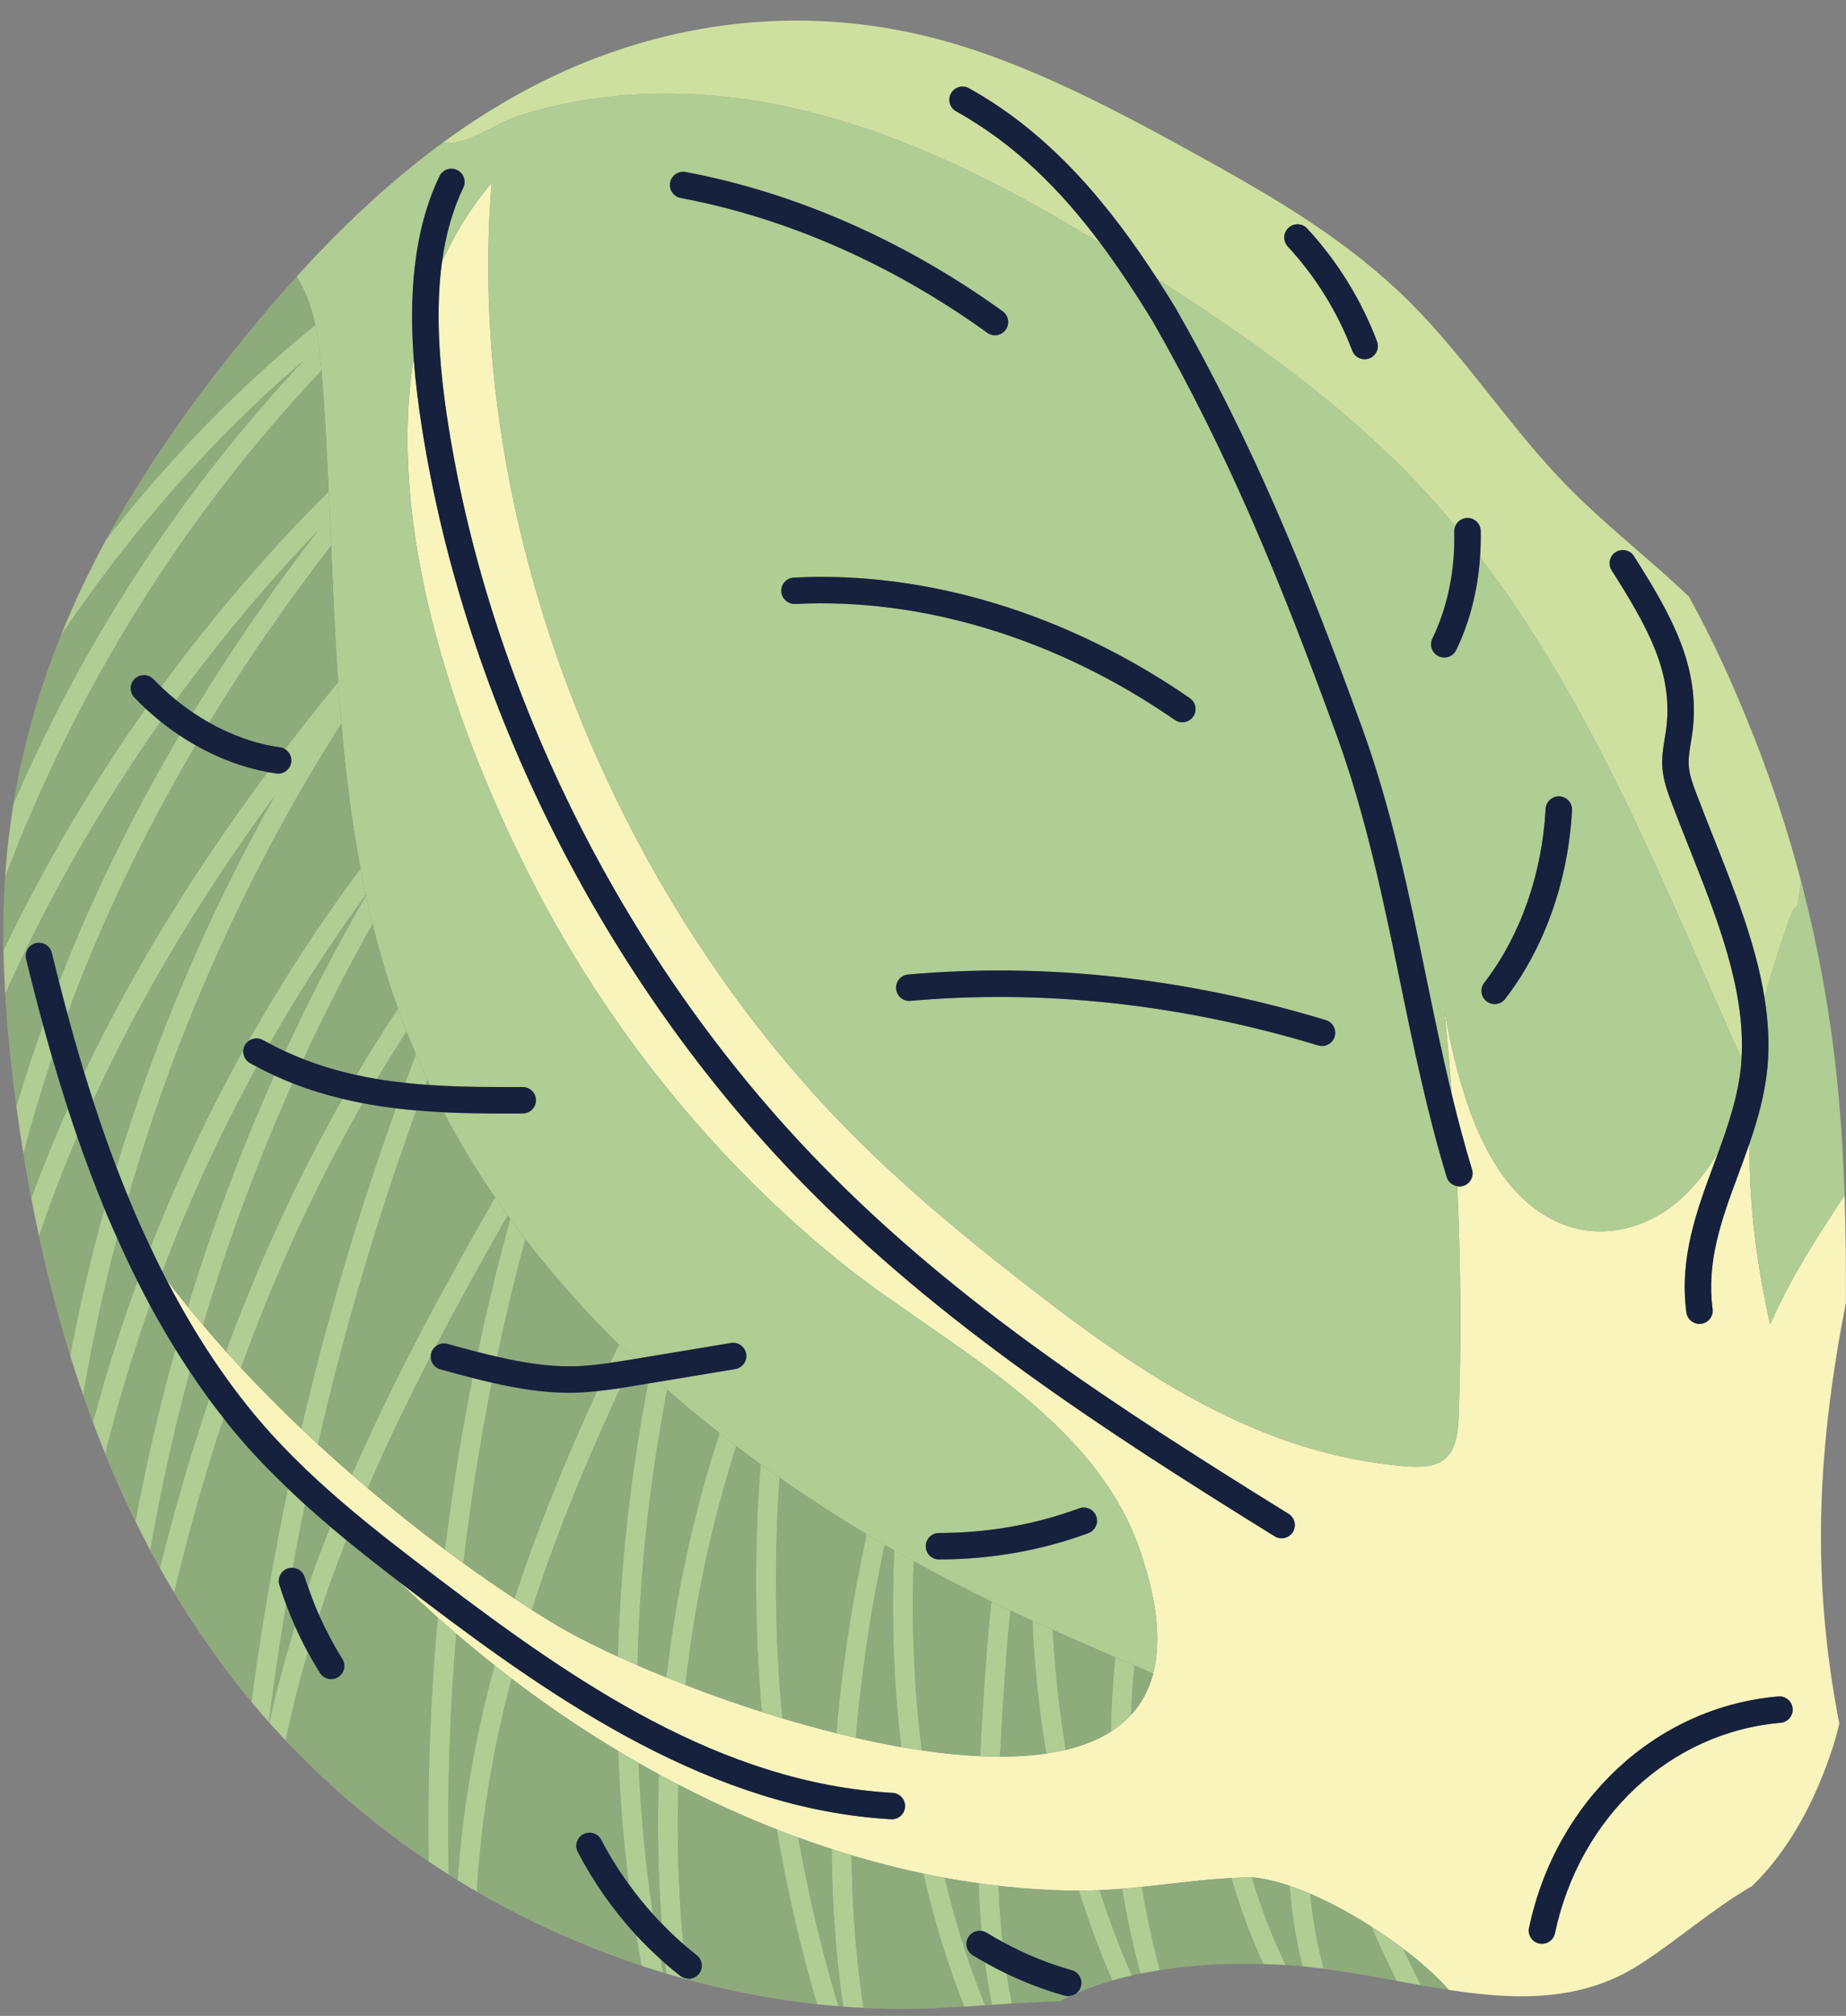 <?xml version="1.0" encoding="UTF-8"?><svg xmlns="http://www.w3.org/2000/svg" xmlns:xlink="http://www.w3.org/1999/xlink" height="431.1" preserveAspectRatio="xMidYMid meet" version="1.0" viewBox="14.4 -4.4 394.8 431.1" width="394.8" zoomAndPan="magnify"><rect x="14.4" y="-4.4" width="394.8" height="431.1" fill="#808080" stroke="none"/><g><g id="change1_1"><path d="M127.993,14.261c-1.624,0.852-3.228,1.737-4.815,2.65c1.588-0.914,3.192-1.798,4.817-2.651 C127.994,14.26,127.994,14.26,127.993,14.261z" fill="#F9F4BC"/></g><g id="change1_2"><path d="M118.459,19.748c1.179-0.739,2.379-1.448,3.579-2.154C120.837,18.3,119.639,19.009,118.459,19.748z" fill="#F9F4BC"/></g><g id="change1_3"><path d="M408.501,242.109c0.159,2.905,0.283,5.803,0.378,8.695C408.782,247.912,408.661,245.014,408.501,242.109z" fill="#F9F4BC"/></g><g id="change1_4"><path d="M113.798,22.791c1.169-0.794,2.356-1.558,3.545-2.318C116.153,21.233,114.967,21.999,113.798,22.791z" fill="#F9F4BC"/></g><g id="change1_5"><path d="M407.85,232.526c0.24,2.929,0.437,5.848,0.603,8.76C408.287,238.373,408.093,235.455,407.85,232.526z" fill="#F9F4BC"/></g><g id="change1_6"><path d="M356.199,105.899c3.444,3.135,6.96,6.16,10.463,9.211C363.16,112.058,359.642,109.034,356.199,105.899z" fill="#F9F4BC"/></g><g id="change1_7"><path d="M403.112,199.155c-2.552-12.578-5.994-25.066-10.398-37.415c0.017,0.046,0.031,0.093,0.048,0.139 C397.143,174.183,400.569,186.625,403.112,199.155z" fill="#F9F4BC"/></g><g id="change1_8"><path d="M392.485,161.107c0.022,0.062,0.047,0.123,0.069,0.185c-0.861-2.399-1.745-4.795-2.679-7.183 c-0.582-1.489-1.184-2.988-1.797-4.491c0.612,1.502,1.211,3,1.792,4.488C390.781,156.433,391.644,158.768,392.485,161.107z" fill="#F9F4BC"/></g><g id="change1_9"><path d="M402.296,261.454c-3.337,5.358-6.602,11.182-9.33,17.373c-2.884-13.052-4.578-26.039-4.37-38.804 c-0.761,2.216-1.564,4.401-2.365,6.561c-3.56,9.592-6.923,18.652-5.566,28.939c0.204,1.548-0.885,2.969-2.432,3.173 c-0.126,0.017-0.25,0.024-0.374,0.024c-1.397,0-2.611-1.035-2.798-2.457c-1.541-11.679,2.227-21.829,5.87-31.647 c0.321-0.865,0.643-1.733,0.962-2.605c-2.225,3.611-4.728,6.956-7.756,9.745c-6.927,6.39-17.203,9.499-26.717,5.145 c-15.281-6.997-20.964-27.848-24.116-45.151c0.616,5.96,1.129,11.915,1.578,17.865c1.307,5.406,2.728,10.784,4.337,16.066 c0.456,1.494-0.387,3.073-1.88,3.528c-0.275,0.084-0.552,0.124-0.826,0.124c-0.155,0-0.3-0.048-0.449-0.072 c0.729,16.242,0.857,32.411,0.336,48.437c-0.127,3.492-0.382,7.266-2.544,9.471c-2.234,2.29-5.853,2.247-9.16,1.965 c-28.824-2.389-53.025-17.274-77.89-36.471c-13.458-10.376-26.759-21.162-39.03-33.347 c-53.505-53.123-84.138-133.19-78.229-204.606c-4.434,5.203-7.923,10.9-10.628,16.959c-1.297,9.528-0.841,20.944,1.351,34.811 c9.15,57.901,38.178,115.498,79.641,158.024c29.11,29.854,62.544,51.552,100.073,74.83c1.328,0.823,1.737,2.566,0.912,3.893 c-0.534,0.863-1.459,1.338-2.405,1.338c-0.508,0-1.023-0.137-1.487-0.425c-36.458-22.613-71.626-45.418-101.142-75.689 c-42.262-43.344-71.85-102.058-81.179-161.088c-0.714-4.518-1.407-9.671-1.807-15.129c-5.73,35.523,8.018,78.342,26.027,113.04 c16.059,30.958,38.606,58.622,64.913,79.953c21.459,17.416,54.269,32.57,64.362,61.817c3.873,11.238,4.566,19.903,2.841,26.477l0,0 l0,0c-0.918,3.521-2.537,6.431-4.729,8.812c-1.254,1.362-2.698,2.548-4.31,3.572c-2.759,1.754-6.004,3.036-9.641,3.903 c-1.341,0.32-2.735,0.584-4.175,0.795c-3.098,0.454-6.417,0.659-9.895,0.658c-1.389,0-2.802-0.034-4.239-0.099 c-4.015-0.183-8.204-0.612-12.497-1.244c-1.45-0.213-2.91-0.448-4.38-0.705c-3.205-0.562-6.451-1.222-9.709-1.969 c-1.387-0.318-2.776-0.654-4.165-1.001c-3.876-0.968-7.751-2.038-11.573-3.189c-1.47-0.442-2.929-0.898-4.38-1.361 c-5.661-1.807-11.158-3.76-16.328-5.759c-1.386-0.536-2.75-1.074-4.085-1.614c-2.128-0.861-4.191-1.726-6.169-2.585 c-1.442-0.627-2.839-1.251-4.19-1.87c-5.817-2.665-10.736-5.228-14.343-7.441c-1.347-0.828-2.712-1.69-4.085-2.567 c-1.22-0.78-2.45-1.581-3.687-2.399c-3.588-2.371-7.241-4.897-10.931-7.567c-1.308-0.946-2.618-1.906-3.933-2.887 c-5.5-4.102-11.047-8.503-16.535-13.149c-1.124-0.951-2.245-1.913-3.364-2.884c-2.442-2.122-4.868-4.288-7.268-6.499 c-1.198-1.105-2.391-2.217-3.575-3.342c-4.426-4.205-8.745-8.549-12.89-13.002c-1.084-1.165-2.156-2.339-3.216-3.518 c-1.67-1.859-3.302-3.739-4.903-5.63c-1.101-1.3-2.188-2.606-3.252-3.92c-1.593-1.965-3.136-3.946-4.64-5.938 c5.391,10.424,11.314,19.641,17.95,27.844c11.76,14.538,27.048,26.148,40.536,36.391c28.904,21.949,60.196,43.553,96.883,45.646 c1.559,0.089,2.75,1.425,2.662,2.983c-0.086,1.504-1.334,2.666-2.82,2.666c-0.054,0-0.109-0.001-0.164-0.005 c-38.275-2.184-71.677-25.296-99.981-46.788c-1.703-1.293-3.434-2.608-5.183-3.947c7.479,7.193,15.273,13.968,23.394,20.201 c36.711,28.159,79.798,45.377,121.16,45.801c12.864,0.141,25.275-2.742,37.899-2.841c12.833,1.117,33.506,14.328,41.977,24.067 c0.005,0.001,0.009,0.001,0.013,0.002c14.384,2.198,28.36,2.603,40.879-5.479c8.192-5.263,15.486-11.821,23.944-16.704 c0.575-0.578,1.159-1.142,1.719-1.74c7.163-7.654,12.191-17.513,15.613-28.084c0.529-1.634,0.969-3.286,1.353-4.947 c-2.918-14.97-4.279-30.228-3.851-45.577c0.417-14.936,2.368-29.738,5.262-44.371c0.027-7.637-0.032-15.298-0.281-23.003 c-1.2,1.765-2.358,3.544-3.502,5.337C404.331,258.189,403.314,259.829,402.296,261.454z M395.21,364.021 c-23.605,2.027-43,20.121-48.263,45.024c-0.282,1.331-1.456,2.243-2.764,2.243c-0.193,0-0.391-0.02-0.587-0.062 c-1.528-0.322-2.506-1.823-2.183-3.35c5.781-27.358,27.206-47.247,53.313-49.489c1.554-0.142,2.925,1.02,3.058,2.575 C397.919,362.518,396.766,363.887,395.21,364.021z" fill="#F9F4BC"/></g><g id="change1_10"><path d="M348.527,98.464c-11.397-11.91-20.697-26.283-32.285-37.923c-3.166-3.182-6.472-6.115-9.875-8.865 c3.401,2.749,6.704,5.682,9.868,8.862C327.828,72.187,337.125,86.559,348.527,98.464z" fill="#F9F4BC"/></g><g id="change1_11"><path d="M82.745,49.486c0.803-0.838,1.603-1.68,2.416-2.506C84.348,47.805,83.548,48.648,82.745,49.486z" fill="#F9F4BC"/></g><g id="change1_12"><path d="M199.064,424.971c-1.438-0.072-2.88-0.165-4.327-0.275c-0.349-0.026-0.698-0.05-1.047-0.079 c-1.515-0.124-3.034-0.272-4.557-0.438c-9.184-1-18.5-2.745-27.794-5.269c-1.472-0.4-2.943-0.811-4.413-1.249 c-0.237-0.07-0.472-0.149-0.709-0.221c-1.533-0.464-3.065-0.943-4.595-1.449c-11.996-3.97-23.853-9.247-35.228-15.853 c-1.375-0.798-2.746-1.608-4.106-2.445c-0.641-0.394-1.272-0.812-1.909-1.215c-1.444-0.914-2.879-1.848-4.304-2.806 c-10.873-7.312-21.168-15.926-30.561-25.876c-1.186-1.256-2.361-2.529-3.517-3.828c-0.03-0.034-0.06-0.07-0.09-0.104 c-1.26-1.417-2.502-2.857-3.725-4.325c-2.331-2.798-4.602-5.677-6.79-8.66c-3.491-4.757-6.712-9.676-9.726-14.708 c-1.04-1.736-2.069-3.478-3.055-5.242c-0.708-1.268-1.374-2.556-2.056-3.838c-1.093-2.056-2.154-4.127-3.178-6.216 c-2.325-4.742-4.478-9.56-6.465-14.442c-0.908-2.232-1.788-4.473-2.63-6.728c-0.715-1.915-1.425-3.832-2.093-5.761 c-0.976-2.82-1.893-5.655-2.773-8.499c-2.615-8.445-4.808-16.978-6.653-25.514c-0.584-2.702-1.134-5.402-1.648-8.101 c-0.607-3.184-1.177-6.363-1.692-9.534c-0.487-2.995-0.948-5.984-1.358-8.959c-0.052-0.382-0.097-0.764-0.148-1.146 c-1.09-8.078-1.936-16.139-2.4-24.111c-0.181-3.115-0.291-6.211-0.346-9.294c-0.026-1.431-0.059-2.864-0.055-4.287 c0.011-4.234,0.158-8.43,0.462-12.576c2.923-40.387,20.447-73.609,41.654-102.066c-21.207,28.455-38.733,61.672-41.656,102.069 c-1.213,16.579,0.084,33.968,2.485,51.416c5.57,40.324,17.931,82.922,43.326,117.542c38.207,52.074,99.079,75.81,150.729,74.239 c1.592-0.056,3.184-0.139,4.776-0.217c-1.593,0.076-3.186,0.158-4.779,0.214C207.82,425.253,203.463,425.191,199.064,424.971z" fill="#F9F4BC"/></g><g id="change1_13"><path d="M226.683,424.316c-0.023,0-0.036,0.007-0.052,0.008c0.018-0.001,0.035-0.005,0.059-0.004 c3.259-0.23,6.528-0.425,9.801-0.58c-1.894,0.088-3.785,0.185-5.674,0.307C229.439,424.136,228.059,424.218,226.683,424.316z" fill="#F9F4BC"/></g><g id="change1_14"><path d="M225.078,424.407c-1.483,0.101-2.969,0.202-4.452,0.304c-0.26,0.018-0.52,0.035-0.779,0.053 c2.223-0.142,4.446-0.284,6.684-0.433h-0.328C225.829,424.356,225.453,424.382,225.078,424.407z" fill="#F9F4BC"/></g><g id="change1_15"><path d="M297.47,416.59c-1.032-0.135-2.061-0.241-3.09-0.35c7.263,0.774,14.594,2.224,21.874,3.546 c-1.054-0.192-2.109-0.384-3.164-0.579C307.888,418.243,302.667,417.27,297.47,416.59z" fill="#F9F4BC"/></g><g id="change1_16"><path d="M78.897,53.589c0.831-0.906,1.661-1.814,2.504-2.708C80.558,51.775,79.729,52.683,78.897,53.589z" fill="#F9F4BC"/></g><g id="change1_17"><path d="M70.448,63.194c2.386-2.83,4.816-5.616,7.29-8.348C75.262,57.576,72.834,60.363,70.448,63.194z" fill="#F9F4BC"/></g><g id="change1_18"><path d="M67.488,66.763c0.958-1.168,1.917-2.333,2.889-3.487C69.406,64.43,68.446,65.595,67.488,66.763z" fill="#F9F4BC"/></g><g id="change1_19"><path d="M113.182,23.223c-9.651,6.614-18.594,14.314-26.986,22.729c7.223-7.243,14.851-13.967,22.988-19.906 C110.501,25.081,111.837,24.146,113.182,23.223z" fill="#F9F4BC"/></g><g id="change1_20"><path d="M63.787,71.346c0.973-1.226,1.95-2.449,2.938-3.661C65.738,68.897,64.761,70.12,63.787,71.346z" fill="#F9F4BC"/></g><g id="change2_1"><path d="M408.879,250.804c-0.095-2.892-0.218-5.79-0.378-8.695c-0.014-0.274-0.033-0.549-0.049-0.823 c-0.166-2.912-0.362-5.831-0.603-8.76c-0.005-0.059-0.008-0.118-0.012-0.177c-0.927-11.109-2.491-22.185-4.725-33.194 c-2.543-12.53-5.969-24.971-10.35-37.276c2.604,7.347,4.861,14.743,6.809,22.176c-0.237,1.745-0.482,3.484-0.733,5.213 c-0.611,0.441-1.118,1.068-1.409,1.876c-2.114,5.847-4.009,11.795-5.661,17.813c0.799,4.977,1.092,9.953,0.632,14.907 c-0.528,5.686-2.038,11.015-3.803,16.16c-0.208,12.764,1.486,25.752,4.37,38.804c2.728-6.191,5.993-12.016,9.33-17.373 c1.017-1.626,2.035-3.266,3.095-4.877c1.144-1.793,2.302-3.572,3.502-5.337c0.001-0.002,0.003-0.004,0.004-0.006 C408.893,251.091,408.884,250.947,408.879,250.804z" fill="#B0CD93"/></g><g id="change2_2"><path d="M15.575,181.925c-0.304,4.146-0.451,8.341-0.462,12.576c0.01-3.793,0.148-7.549,0.391-11.272 C15.532,182.796,15.543,182.357,15.575,181.925c0.355-4.913,0.939-9.714,1.707-14.42c2.075-12.712,5.576-24.684,10.131-35.996 c2.873-7.136,6.162-14.01,9.77-20.645c7.573-13.926,16.546-26.797,26.032-38.804c4.693-5.937,9.556-11.733,14.603-17.303 c1.984,3.075,3.201,6.647,4.001,10.379c0.683,3.191,1.058,6.495,1.325,9.718c0.023,0.284,0.052,0.57,0.074,0.852 c0.655,8.294,1.1,16.636,1.482,24.995c0.177,3.866,0.341,7.734,0.506,11.603c0.416,9.757,0.843,19.514,1.51,29.221 c0.203,2.951,0.429,5.896,0.683,8.836c0.902,10.434,2.172,20.788,4.101,30.999c0.354,1.873,0.728,3.741,1.128,5.604 c0.01,0.048,0.022,0.097,0.032,0.145c0.439,2.036,0.911,4.064,1.41,6.087c1.481,6.005,3.226,11.951,5.319,17.822 c0.035,0.099,0.075,0.196,0.111,0.295c0.588,1.64,1.202,3.267,1.838,4.882c0.646,1.64,1.324,3.262,2.018,4.876 c0.794,1.845,1.618,3.674,2.473,5.486c0.169,0.358,0.331,0.72,0.502,1.076c6.787,0.461,13.478,0.447,19.853,0.428 c0.004,0,0.007,0,0.01,0c1.557,0,2.822,1.26,2.827,2.818c0.006,1.561-1.256,2.831-2.818,2.836 c-1.269,0.004-2.559,0.008-3.869,0.008c-4.179,0-8.56-0.042-13.058-0.263c3.312,6.285,6.993,12.355,10.999,18.213 c0.882,1.29,1.784,2.565,2.697,3.834c0.184,0.256,0.365,0.515,0.551,0.77c1.055,1.453,2.133,2.89,3.228,4.316 c6.104,7.944,12.807,15.468,20.006,22.568c1.054,1.04,2.122,2.067,3.196,3.088l20.772-3.449c1.552-0.251,2.997,0.786,3.252,2.326 c0.257,1.541-0.785,2.996-2.325,3.252l-16.443,2.73c0.619,0.556,1.237,1.113,1.862,1.663c3.647,3.208,7.397,6.312,11.23,9.328 c1.178,0.927,2.363,1.846,3.557,2.755c1.726,1.313,3.468,2.606,5.226,3.882c1.337,0.97,2.68,1.932,4.033,2.88 c6.058,4.242,12.279,8.271,18.629,12.075c1.276,0.765,2.562,1.514,3.849,2.262c0.685,0.398,1.367,0.802,2.055,1.195 c1.378,0.788,2.764,1.563,4.152,2.33c5.483,3.032,11.035,5.911,16.636,8.63c1.347,0.654,2.7,1.29,4.052,1.926 c0.479,0.225,0.957,0.459,1.436,0.682c1.085,0.503,2.18,0.989,3.269,1.484c1.447,0.658,2.893,1.322,4.347,1.969 c4.448,1.98,8.921,3.914,13.393,5.848c1.358,0.587,2.715,1.178,4.073,1.767c1.337,0.579,2.675,1.156,4.01,1.739l0,0 c1.725-6.573,1.032-15.239-2.841-26.477c-10.093-29.248-42.903-44.402-64.362-61.817c-26.307-21.331-48.854-48.995-64.913-79.953 c-18.009-34.699-31.758-77.518-26.027-113.04c-0.928-12.646-0.261-26.95,5.516-38.953c0.676-1.407,2.369-1.996,3.773-1.322 c1.407,0.677,1.999,2.367,1.321,3.774c-2.235,4.644-3.749,9.916-4.569,15.937c2.705-6.059,6.194-11.756,10.628-16.959 c-5.908,71.415,24.724,151.482,78.229,204.606c12.27,12.185,25.572,22.971,39.03,33.347c24.865,19.197,49.066,34.082,77.89,36.471 c3.308,0.283,6.927,0.325,9.16-1.965c2.163-2.205,2.417-5.98,2.544-9.471c0.52-16.026,0.393-32.195-0.336-48.437 c-1.027-0.17-1.93-0.868-2.254-1.932c-4.197-13.781-7.138-28.062-9.982-41.871c-3.582-17.391-7.286-35.374-13.537-52.564 c-11.829-32.531-23.053-60.051-39.378-88.621c-3.445-5.596-7.107-11.219-11.149-16.631C228.6,34.738,206.334,23.399,182.169,18.3 c-18.759-3.958-38.775-3.774-57.11,2.149c-4.651,1.513-11.45,6.672-15.875,5.598c-8.137,5.938-15.766,12.663-22.988,19.906 c-0.344,0.344-0.694,0.681-1.035,1.028c-0.813,0.826-1.613,1.667-2.416,2.506c-0.447,0.467-0.9,0.926-1.344,1.396 c-0.843,0.894-1.673,1.801-2.504,2.708c-0.359,0.391-0.724,0.774-1.08,1.167c-0.026,0.029-0.052,0.059-0.079,0.089 c-2.474,2.732-4.903,5.518-7.29,8.348c-0.023,0.028-0.048,0.055-0.071,0.083c-0.972,1.154-1.931,2.319-2.889,3.487 c-0.253,0.308-0.511,0.612-0.763,0.922c-0.988,1.213-1.965,2.436-2.938,3.661c-0.19,0.239-0.384,0.474-0.573,0.713 c-2.022,2.559-4.017,5.161-5.984,7.8C36.022,108.316,18.498,141.538,15.575,181.925z M245.213,318.156 c1.463-0.536,3.091,0.208,3.631,1.674c0.541,1.465-0.208,3.09-1.673,3.631c-10.082,3.72-20.831,5.613-31.952,5.625 c-0.001,0-0.001,0-0.003,0c-1.56,0-2.826-1.264-2.827-2.824c-0.001-1.561,1.263-2.829,2.824-2.83 C225.664,323.421,235.758,321.646,245.213,318.156z M299.843,217.277c-0.369,1.222-1.491,2.009-2.704,2.009 c-0.272,0-0.547-0.039-0.82-0.121c-29.259-8.849-58.6-12.054-87.202-9.535c-1.548,0.15-2.928-1.013-3.065-2.568 c-0.137-1.556,1.012-2.928,2.568-3.065c29.324-2.589,59.384,0.696,89.336,9.754C299.449,214.204,300.296,215.782,299.843,217.277z M268.869,144.904c1.285,0.888,1.607,2.648,0.719,3.933c-0.549,0.794-1.432,1.22-2.329,1.22c-0.554,0-1.114-0.162-1.604-0.501 c-25.159-17.384-53.986-26.193-81.189-24.79c-1.517,0.063-2.888-1.118-2.968-2.679c-0.08-1.559,1.118-2.889,2.678-2.969 C212.598,117.657,242.69,126.815,268.869,144.904z M157.721,34.639c0.289-1.534,1.763-2.547,3.301-2.258 c23.447,4.399,46.9,14.701,67.821,29.793c1.266,0.914,1.553,2.681,0.639,3.947c-0.552,0.766-1.418,1.173-2.296,1.173 c-0.573,0-1.151-0.173-1.651-0.534c-20.252-14.609-42.922-24.576-65.557-28.822C158.445,37.651,157.434,36.173,157.721,34.639z" fill="#B0CD93"/></g><g id="change2_3"><path d="M392.485,161.107c-0.841-2.338-1.704-4.673-2.615-7.001C390.781,156.433,391.648,158.768,392.485,161.107z" fill="#B0CD93"/></g><g id="change2_4"><path d="M282.267,397.076c-12.624,0.099-25.035,2.983-37.899,2.841c-41.363-0.424-84.449-17.642-121.16-45.801 c-8.121-6.233-15.915-13.008-23.394-20.201c0,0,0,0-0.001-0.001c2.695,2.592,5.429,5.129,8.21,7.602 c1.309,1.164,2.628,2.314,3.955,3.451c2.693,2.307,5.426,4.551,8.194,6.741c1.013,0.801,2.013,1.624,3.036,2.409 c0.201,0.154,0.404,0.303,0.606,0.457c7.37,5.618,14.995,10.792,22.808,15.482c1.442,0.866,2.889,1.717,4.344,2.549 c1.447,0.828,2.9,1.644,4.359,2.439c1.384,0.754,2.773,1.492,4.168,2.214c6.914,3.585,13.944,6.778,21.045,9.565 c1.53,0.601,3.062,1.185,4.598,1.746c2.374,0.868,4.757,1.687,7.144,2.461c1.412,0.458,2.827,0.9,4.242,1.325 c5.101,1.528,10.222,2.835,15.35,3.913c1.524,0.32,3.049,0.624,4.574,0.904c2.417,0.443,4.833,0.83,7.249,1.167 c1.42,0.198,2.839,0.381,4.257,0.542c5.49,0.625,10.969,0.98,16.417,1.036c0.258,0.003,0.513-0.013,0.771-0.012 c1.479,0.002,2.954-0.023,4.422-0.089c1.615-0.072,3.225-0.178,4.83-0.311c1.409-0.116,2.815-0.246,4.218-0.392 c6.409-0.664,12.766-1.543,19.156-1.889c1.454-0.078,2.91-0.131,4.368-0.144C282.178,397.08,282.222,397.077,282.267,397.076 c2.412,0.21,5.102,0.848,7.936,1.81c1.438,0.488,2.918,1.081,4.413,1.722c4.338,1.861,8.835,4.291,13.079,7 c2.376,1.516,4.653,3.115,6.791,4.736c3.93,2.979,7.352,6.033,9.765,8.807l0,0c-0.002-0.002-0.005-0.005-0.007-0.007 C315.773,411.404,295.099,398.193,282.267,397.076z" fill="#B0CD93"/></g><g id="change2_5"><path d="M386.852,222.002c-16.584-37.131-31.627-75.446-55.918-107.251c-0.482,7.091-2.202,13.876-5.102,19.871 c-0.489,1.008-1.498,1.597-2.547,1.597c-0.414,0-0.832-0.091-1.23-0.283c-1.405-0.68-1.993-2.37-1.314-3.776 c3.27-6.76,4.888-14.679,4.68-22.899c-0.01-0.41,0.071-0.799,0.219-1.154c-2.559-3.077-5.208-6.089-7.977-9.018 c-16.288-17.221-35.814-31.026-55.764-43.836c1.338,2.062,2.63,4.114,3.875,6.137c16.571,28.997,27.902,56.769,39.831,89.573 c6.392,17.578,10.137,35.767,13.761,53.356c1.717,8.342,3.475,16.856,5.516,25.299c-0.449-5.95-0.962-11.905-1.578-17.865 c3.152,17.303,8.835,38.153,24.116,45.151c9.514,4.354,19.79,1.244,26.717-5.145c3.028-2.79,5.531-6.134,7.756-9.745 c2.203-6.014,4.277-12.216,4.877-18.671C386.811,222.896,386.824,222.448,386.852,222.002z M336.298,209.227 c-0.558,0.721-1.394,1.1-2.239,1.1c-0.605,0-1.212-0.192-1.727-0.589c-1.236-0.955-1.463-2.73-0.509-3.965 c7.711-9.987,12.377-23.198,13.137-37.201c0.084-1.56,1.449-2.76,2.976-2.67c1.559,0.084,2.754,1.417,2.67,2.976 C349.784,184.013,344.704,198.343,336.298,209.227z" fill="#B0CD93"/></g><g id="change3_1"><path d="M125.059,20.449c18.334-5.923,38.351-6.107,57.11-2.149c24.165,5.099,46.431,16.438,67.594,29.343 c-8.198-10.977-17.986-21.074-30.874-28.229c-1.365-0.758-1.858-2.479-1.1-3.844c0.759-1.364,2.477-1.858,3.845-1.1 c17.979,9.98,30.467,25.685,40.266,40.782c19.951,12.81,39.476,26.615,55.764,43.836c2.769,2.928,5.418,5.941,7.977,9.018 c0.415-0.999,1.384-1.715,2.535-1.744c1.52-0.066,2.858,1.193,2.898,2.755c0.048,1.896-0.012,3.773-0.139,5.634 c24.29,31.805,39.333,70.12,55.918,107.251c0.915-14.604-5.213-30.063-11.165-45.031c-1.28-3.22-2.555-6.427-3.759-9.615 c-0.912-2.414-1.749-4.792-1.973-7.324c-0.21-2.365,0.142-4.487,0.483-6.541c0.128-0.777,0.258-1.554,0.351-2.34 c1.39-11.857-3.977-21.398-11.712-33.582c-0.837-1.318-0.447-3.065,0.871-3.902c1.323-0.838,3.066-0.446,3.903,0.872 c8.095,12.75,14.158,23.591,12.554,37.27c-0.102,0.875-0.244,1.741-0.389,2.608c-0.295,1.783-0.574,3.466-0.428,5.116 c0.162,1.822,0.834,3.716,1.63,5.826c1.193,3.158,2.456,6.334,3.723,9.523c4.447,11.182,8.99,22.63,10.826,34.075 c1.652-6.018,3.546-11.966,5.661-17.813c0.292-0.808,0.799-1.435,1.409-1.876c0.251-1.729,0.496-3.468,0.733-5.213 c-1.949-7.433-4.205-14.829-6.809-22.176c-0.017-0.047-0.031-0.093-0.048-0.139c-0.053-0.149-0.107-0.299-0.16-0.448 c-0.022-0.062-0.047-0.123-0.069-0.185c-0.837-2.339-1.704-4.673-2.615-7.001c-0.58-1.488-1.18-2.986-1.792-4.488 c-3.585-8.817-7.703-17.832-12.486-26.456c-2.919-2.777-5.918-5.426-8.931-8.051c-3.502-3.051-7.019-6.076-10.463-9.211 c-2.475-2.253-4.912-4.561-7.267-6.996c-0.138-0.143-0.268-0.296-0.406-0.44c-11.402-11.905-20.698-26.277-32.291-37.925 c-3.164-3.181-6.468-6.113-9.868-8.862c-11.063-8.945-23.189-15.881-35.169-22.52C253.09,19.134,234.671,9.38,216.011,4.249 C184.331-4.445,153.585,0.856,128,14.257c-0.001,0.001-0.003,0.002-0.005,0.002c-1.625,0.853-3.23,1.737-4.817,2.651 c-0.384,0.221-0.758,0.459-1.14,0.683c-1.2,0.706-2.4,1.415-3.579,2.154c-0.376,0.236-0.742,0.486-1.116,0.725 c-1.189,0.761-2.376,1.525-3.545,2.318c-0.207,0.141-0.409,0.29-0.616,0.432c-1.345,0.923-2.681,1.858-3.997,2.823 C113.609,27.121,120.409,21.961,125.059,20.449z M307.252,72.249c-0.329,0.124-0.667,0.183-0.999,0.183 c-1.142,0-2.217-0.697-2.645-1.828c-3.098-8.201-7.869-15.909-13.794-22.287c-1.063-1.144-0.998-2.933,0.146-3.996 c1.142-1.064,2.932-0.997,3.995,0.147c6.421,6.911,11.588,15.257,14.942,24.137C309.45,70.065,308.712,71.696,307.252,72.249z" fill="#CEE0A0"/></g><g id="change4_1"><path d="M297.47,416.59c5.197,0.68,10.418,1.653,15.62,2.617c-1.893-3.824-3.703-7.687-5.396-11.599 c-4.244-2.709-8.741-5.138-13.079-7C295.145,405.999,296.096,411.347,297.47,416.59z" fill="#8EAB7B"/></g><g id="change4_2"><path d="M211.871,396.268c-5.128-1.078-10.249-2.385-15.35-3.913c0.11,10.798,0.91,21.711,2.543,32.616 c4.399,0.221,8.756,0.282,13.046,0.152c1.593-0.056,3.186-0.138,4.779-0.214c0.824-0.04,1.653-0.067,2.472-0.111 c0.162-0.011,0.324-0.022,0.486-0.033c0.26-0.018,0.52-0.036,0.779-0.053C217.17,416.069,214.26,406.612,211.871,396.268z" fill="#8EAB7B"/></g><g id="change4_3"><path d="M116.393,400.138c11.375,6.606,23.232,11.883,35.228,15.853c-0.407-2.172-0.793-4.352-1.152-6.542 c-4.886-5.301-9.119-11.314-12.5-17.8c-0.722-1.385-0.185-3.092,1.2-3.814c1.389-0.721,3.092-0.185,3.814,1.2 c1.737,3.333,3.731,6.519,5.918,9.545c-1.184-9.367-1.951-18.883-2.281-28.526c-7.813-4.69-15.438-9.864-22.808-15.482 C119.692,370.162,117.211,385.437,116.393,400.138z" fill="#8EAB7B"/></g><g id="change4_4"><path d="M193.69,424.617c0.349,0.029,0.698,0.052,1.047,0.079c-1.641-11.267-2.403-22.531-2.458-33.666 c-2.387-0.774-4.77-1.593-7.144-2.461C187.276,400.733,190.13,412.774,193.69,424.617z" fill="#8EAB7B"/></g><g id="change4_5"><path d="M242.851,422.473c-0.251,0-0.505-0.034-0.759-0.104c-4.21-1.17-8.364-2.741-12.417-4.69 c0.33,2.146,0.709,4.27,1.142,6.368c1.889-0.122,3.78-0.219,5.674-0.307c1.508-0.07,3.015-0.152,4.526-0.187 c0.801-0.414,1.616-0.803,2.439-1.179C243.257,422.418,243.06,422.473,242.851,422.473z" fill="#8EAB7B"/></g><g id="change4_6"><path d="M254.391,399.506c-1.605,0.132-3.215,0.238-4.83,0.311c2.008,6.258,4.328,12.335,6.899,18.239 c0.611-0.14,1.221-0.282,1.837-0.408C256.697,411.674,255.387,405.619,254.391,399.506z" fill="#8EAB7B"/></g><g id="change4_7"><path d="M277.765,397.225c-6.39,0.345-12.747,1.225-19.156,1.889c0.987,5.993,2.268,11.934,3.848,17.788 c7.296-1.146,14.828-1.462,22.147-1.275C282.007,410.044,279.731,403.917,277.765,397.225z" fill="#8EAB7B"/></g><g id="change4_8"><path d="M245.139,399.905c-0.258-0.001-0.513,0.015-0.771,0.012c-5.449-0.056-10.927-0.411-16.417-1.036 c0.159,4.057,0.436,8.055,0.851,11.987c4.796,2.612,9.761,4.65,14.806,6.053c1.503,0.418,2.384,1.977,1.966,3.481 c-0.173,0.621-0.54,1.133-1.017,1.494c2.492-1.077,5.07-2,7.72-2.768C249.596,412.912,247.209,406.497,245.139,399.905z" fill="#8EAB7B"/></g><g id="change4_9"><path d="M290.202,398.886c-2.833-0.961-5.523-1.599-7.936-1.809c-0.044,0-0.088,0.004-0.133,0.004 c2.074,6.879,4.484,13.122,7.247,18.747c1.189,0.066,2.38,0.14,3.574,0.252C291.568,410.435,290.656,404.679,290.202,398.886z" fill="#8EAB7B"/></g><g id="change4_10"><path d="M225.046,415.26c-0.875-0.494-1.747-1.002-2.61-1.531c-1.331-0.817-1.748-2.557-0.932-3.888 c0.609-0.99,1.729-1.472,2.81-1.319c-0.296-3.354-0.498-6.749-0.621-10.182c-2.416-0.338-4.832-0.724-7.249-1.167 c2.376,9.913,5.243,18.971,8.634,27.235c0.375-0.026,0.75-0.051,1.124-0.077h0.328h0.019 C225.949,421.35,225.449,418.326,225.046,415.26z" fill="#8EAB7B"/></g><g id="change4_11"><path d="M85.133,333.822c-0.863,2.418-1.685,4.824-2.468,7.22c1.431,3.203,3.072,6.321,4.952,9.31 c0.832,1.321,0.435,3.067-0.886,3.898c-0.468,0.294-0.988,0.435-1.503,0.435c-0.94,0-1.858-0.468-2.395-1.322 c-0.915-1.454-1.781-2.935-2.598-4.44c-1.866,6.374-3.437,12.666-4.722,18.873c9.393,9.95,19.688,18.564,30.561,25.876 c-0.277-17.462,0.376-34.863,1.949-52.156c-2.78-2.473-5.515-5.01-8.21-7.602c-3.733-2.858-7.546-5.839-11.348-8.958 C87.313,327.897,86.194,330.849,85.133,333.822z" fill="#8EAB7B"/></g><g id="change4_12"><path d="M110.32,394.187c0.013,0.752,0.041,1.531,0.059,2.292c0.637,0.403,1.269,0.82,1.909,1.215 c0.987-14.871,3.614-30.284,7.884-45.985c-2.768-2.189-5.501-4.434-8.194-6.741C110.598,361.292,110.038,377.712,110.32,394.187z" fill="#8EAB7B"/></g><g id="change4_13"><path d="M73.06,225.585c-1.259-0.58-2.509-1.204-3.75-1.87c-7.735,14.107-14.479,28.775-20.192,43.831 c0.269,0.531,0.543,1.052,0.814,1.577c1.504,1.992,3.047,3.973,4.64,5.938C59.7,258.206,65.879,241.671,73.06,225.585z" fill="#8EAB7B"/></g><g id="change4_14"><path d="M87.654,230.584c-3.587-0.856-7.163-1.951-10.694-3.334c-7.502,16.798-13.897,34.092-19.135,51.73 c1.601,1.892,3.233,3.771,4.903,5.63C69.821,265.363,78.137,247.344,87.654,230.584z" fill="#8EAB7B"/></g><g id="change4_15"><path d="M99.077,232.614c-2.356-0.286-4.726-0.643-7.1-1.093c-10.016,17.475-18.698,36.361-26.034,56.609 c4.145,4.454,8.464,8.797,12.89,13.002C84.239,277.916,90.994,255.042,99.077,232.614z" fill="#8EAB7B"/></g><g id="change4_16"><path d="M160.525,411.336c0.944,0.819,1.904,1.616,2.885,2.379c1.231,0.959,1.454,2.735,0.494,3.967 c-0.558,0.716-1.39,1.091-2.232,1.091c-0.121,0-0.239-0.043-0.359-0.059c0.008,0.065,0.017,0.13,0.025,0.195 c9.294,2.524,18.61,4.269,27.794,5.269c-3.615-12.274-6.48-24.754-8.596-37.357c-7.101-2.787-14.131-5.981-21.045-9.565 C159.136,388.567,159.471,399.952,160.525,411.336z" fill="#8EAB7B"/></g><g id="change4_17"><path d="M155.911,406.938c-0.804-10.66-0.999-21.312-0.587-31.895c-1.459-0.794-2.911-1.611-4.359-2.439 c0.468,10.967,1.494,21.769,3.086,32.355C154.658,405.633,155.281,406.288,155.911,406.938z" fill="#8EAB7B"/></g><g id="change4_18"><path d="M81.817,65.136c-0.799-3.732-2.016-7.304-4.001-10.379c-5.047,5.57-9.91,11.365-14.603,17.303 c-9.485,12.007-18.458,24.878-26.032,38.804C50.783,93.486,65.724,78.157,81.817,65.136z" fill="#8EAB7B"/></g><g id="change4_19"><path d="M27.413,131.509c-4.554,11.312-8.056,23.285-10.131,35.996c15.02-34.847,36.044-67.114,62.028-94.771 C60.162,89.082,42.749,108.833,27.413,131.509z" fill="#8EAB7B"/></g><g id="change4_20"><path d="M136.798,287.79c2.705-0.041,5.42-0.353,8.108-0.744c0.611-1.295,1.232-2.589,1.852-3.884 c-7.198-7.1-13.902-14.624-20.006-22.568c-2.234,8.337-4.259,16.716-6.041,25.141C126.138,286.978,131.566,287.866,136.798,287.79z" fill="#8EAB7B"/></g><g id="change4_21"><path d="M115.455,290.285c-2.303-0.59-4.593-1.217-6.863-1.839c-1.295-0.354-2.125-1.554-2.073-2.84 c-4.792,9.272-9.339,18.68-13.479,28.251c5.489,4.646,11.036,9.047,16.535,13.149C111.068,314.696,113.026,302.45,115.455,290.285z" fill="#8EAB7B"/></g><g id="change4_22"><path d="M142.092,293.094c-1.715,0.181-3.444,0.323-5.207,0.35c-0.255,0.003-0.512,0.006-0.768,0.006 c-5.528,0-11.059-0.914-16.531-2.166c-2.548,12.786-4.574,25.663-6.078,38.61c3.69,2.67,7.343,5.196,10.931,7.567 C129.354,322.404,135.396,307.689,142.092,293.094z" fill="#8EAB7B"/></g><g id="change4_23"><path d="M110.085,282.993c2.154,0.59,4.329,1.183,6.512,1.744c2.02-9.542,4.331-19.031,6.926-28.459 c-0.186-0.256-0.367-0.514-0.551-0.77c-5.244,9.207-10.419,18.524-15.354,27.98C108.294,282.966,109.194,282.748,110.085,282.993z" fill="#8EAB7B"/></g><g id="change4_24"><path d="M106.33,227.632c-0.171-0.357-0.333-0.718-0.502-1.076c-0.128,0.34-0.261,0.678-0.388,1.018 C105.738,227.596,106.034,227.612,106.33,227.632z" fill="#8EAB7B"/></g><g id="change4_25"><path d="M120.274,251.673c-4.005-5.859-7.687-11.929-10.999-18.213c-1.926-0.095-3.878-0.231-5.84-0.401 c-8.464,23.357-15.49,47.2-21.026,71.416c2.4,2.211,4.825,4.377,7.268,6.499C98.606,290.522,109.317,270.854,120.274,251.673z" fill="#8EAB7B"/></g><g id="change4_26"><path d="M101.072,227.168c0.755-2.035,1.505-4.071,2.283-6.098c-0.694-1.614-1.372-3.236-2.018-4.876 c-2.164,3.328-4.274,6.713-6.332,10.154C97.028,226.686,99.051,226.949,101.072,227.168z" fill="#8EAB7B"/></g><g id="change4_27"><path d="M152.997,291.477l-2.527,0.42c-1.125,0.187-2.261,0.374-3.406,0.552 c-7.243,15.607-13.75,31.325-18.937,47.41c1.373,0.878,2.738,1.74,4.085,2.567c3.607,2.213,8.526,4.776,14.343,7.441 C147.067,330.715,149.209,311.177,152.997,291.477z" fill="#8EAB7B"/></g><g id="change4_28"><path d="M224.742,358.794c0.433-6.669,0.896-13.644,1.697-20.686c-5.601-2.718-11.154-5.598-16.636-8.63 c-0.509,13.5,0.075,27.038,1.73,40.442c4.293,0.632,8.482,1.061,12.497,1.244C224.23,367.065,224.472,362.94,224.742,358.794z" fill="#8EAB7B"/></g><g id="change4_29"><path d="M314.486,412.342c1.227,2.625,2.503,5.229,3.823,7.811c1.986,0.353,3.969,0.695,5.942,0.996c0,0,0,0,0,0 C321.838,418.375,318.416,415.321,314.486,412.342z" fill="#8EAB7B"/></g><g id="change4_30"><path d="M168.303,302.101c-3.833-3.015-7.584-6.12-11.23-9.328c-3.8,19.908-5.913,39.643-6.328,58.964 c1.978,0.86,4.041,1.724,6.169,2.585C158.967,336.484,162.77,318.972,168.303,302.101z" fill="#8EAB7B"/></g><g id="change4_31"><path d="M90.615,225.491c2.86-4.834,5.817-9.564,8.884-14.179c-0.036-0.099-0.076-0.196-0.111-0.295 c-2.093-5.87-3.838-11.817-5.319-17.822c-5.301,9.435-10.225,19.082-14.772,28.906C83.024,223.551,86.807,224.66,90.615,225.491z" fill="#8EAB7B"/></g><g id="change4_32"><path d="M256.291,362.335c2.191-2.381,3.811-5.291,4.729-8.812l0,0c-1.335-0.583-2.673-1.16-4.01-1.739 C256.67,355.291,256.425,358.809,256.291,362.335z" fill="#8EAB7B"/></g><g id="change4_33"><path d="M235.196,342.2c-1.089-0.495-2.184-0.981-3.269-1.484c-0.48-0.223-0.957-0.457-1.436-0.682 c-0.696,6.472-1.116,12.886-1.516,19.036c-0.266,4.088-0.507,8.155-0.705,12.194c3.478,0.001,6.797-0.204,9.895-0.658 C236.616,361.336,235.62,351.846,235.196,342.2z" fill="#8EAB7B"/></g><g id="change4_34"><path d="M205.651,327.148c-0.688-0.393-1.37-0.797-2.055-1.195c-2.807,13.17-4.986,27.037-6.151,41.293 c3.258,0.746,6.503,1.407,9.709,1.969C205.5,355.269,205.003,341.181,205.651,327.148z" fill="#8EAB7B"/></g><g id="change4_35"><path d="M177.085,308.737c-1.757-1.276-3.5-2.569-5.226-3.882c-5.307,16.513-8.928,33.643-10.861,51.081 c5.17,1.999,10.667,3.952,16.328,5.759C175.784,344.1,175.698,326.375,177.085,308.737z" fill="#8EAB7B"/></g><g id="change4_36"><path d="M199.747,323.692c-6.35-3.805-12.571-7.833-18.629-12.075c-1.209,17.142-1.004,34.356,0.588,51.44 c3.822,1.151,7.697,2.221,11.573,3.189C194.515,351.531,196.806,337.236,199.747,323.692z" fill="#8EAB7B"/></g><g id="change4_37"><path d="M252.937,350.017c-4.473-1.933-8.945-3.868-13.393-5.848c0.461,8.7,1.401,17.263,2.797,25.641 c3.636-0.867,6.882-2.149,9.641-3.903C252.076,360.595,252.386,355.292,252.937,350.017z" fill="#8EAB7B"/></g><g id="change4_38"><path d="M43.816,269.601c-1.501-2.987-2.954-6.083-4.373-9.267c-2.909,11.087-5.332,22.303-7.255,33.61 c0.668,1.929,1.378,3.846,2.093,5.761C37.006,289.541,40.185,279.49,43.816,269.601z" fill="#8EAB7B"/></g><g id="change4_39"><path d="M75.399,220.442c5.255-11.362,11.009-22.49,17.259-33.333c-0.01-0.048-0.022-0.097-0.032-0.145 c-7.428,10.196-14.291,20.827-20.553,31.816C73.175,219.37,74.283,219.925,75.399,220.442z" fill="#8EAB7B"/></g><g id="change4_40"><path d="M36.732,254.061c-2.033-4.921-3.968-10.042-5.831-15.436c-3.036,7.106-5.746,14.209-8.139,21.306 c1.845,8.536,4.038,17.069,6.653,25.514C31.429,274.888,33.864,264.415,36.732,254.061z" fill="#8EAB7B"/></g><g id="change4_41"><path d="M59.126,294.836c-1.407-1.918-2.778-3.893-4.123-5.91c-3.404,12.584-6.233,25.322-8.45,38.166 c0.681,1.281,1.347,2.57,2.056,3.838C51.688,318.48,55.193,306.445,59.126,294.836z" fill="#8EAB7B"/></g><g id="change4_42"><path d="M77.501,343.374c-0.678-1.515-1.308-3.049-1.888-4.601c-1.01,5.986-1.952,11.986-2.783,18.007 c-0.321,2.321-0.627,4.694-0.924,7.084c0.03,0.034,0.06,0.07,0.09,0.104C73.49,357.198,75.336,350.329,77.501,343.374z" fill="#8EAB7B"/></g><g id="change4_43"><path d="M156.677,415.489c-0.345-0.301-0.673-0.623-1.013-0.93c0.178,0.963,0.364,1.922,0.552,2.881 c0.237,0.072,0.472,0.151,0.709,0.221C156.843,416.937,156.754,416.213,156.677,415.489z" fill="#8EAB7B"/></g><g id="change4_44"><path d="M68.627,356.2c1.958-14.187,4.426-28.277,7.366-42.255c-4.393-4.196-8.631-8.629-12.506-13.421 c-0.432-0.534-0.845-1.095-1.271-1.638c-3.967,11.981-7.49,24.407-10.55,37.285c3.014,5.031,6.236,9.951,9.726,14.708 c2.188,2.983,4.459,5.862,6.79,8.66C68.328,358.422,68.475,357.301,68.627,356.2z" fill="#8EAB7B"/></g><g id="change4_45"><path d="M28.895,232.625c-1.135-3.507-2.246-7.134-3.337-10.898c-2.293,6.838-4.342,13.697-6.137,20.569 c0.516,3.17,1.085,6.35,1.692,9.534C23.451,245.431,26.045,239.029,28.895,232.625z" fill="#8EAB7B"/></g><g id="change4_46"><path d="M51.922,284.134c-1.871-3.025-3.693-6.141-5.447-9.395c-3.69,10.411-6.89,20.992-9.565,31.694 c1.987,4.882,4.14,9.7,6.465,14.442C45.679,308.511,48.529,296.247,51.922,284.134z" fill="#8EAB7B"/></g><g id="change4_47"><path d="M56.225,154.975c-11.062,18.794-20.232,38.01-27.404,57.436c1.18,4.368,2.376,8.552,3.6,12.571 c10.226-21.442,23.307-42.889,39.228-64.27C66.409,159.75,61.165,157.778,56.225,154.975z" fill="#8EAB7B"/></g><g id="change4_48"><path d="M34.302,230.969c1.612,4.977,3.273,9.714,5.003,14.254c8.353-27.632,19.721-54.356,33.952-79.557 C57.292,187.407,44.303,209.199,34.302,230.969z" fill="#8EAB7B"/></g><g id="change4_49"><path d="M82.403,109.088c-10.911,11.36-21.047,23.481-30.34,36.225c1.17,0.95,2.374,1.841,3.607,2.675 C63.732,134.707,72.674,121.679,82.403,109.088z" fill="#8EAB7B"/></g><g id="change4_50"><path d="M42.788,253.901c1.23,2.907,2.501,5.699,3.793,8.44c5.685-14.491,12.324-28.61,19.868-42.208 c0.045-0.358,0.157-0.713,0.347-1.045c0.183-0.322,0.423-0.59,0.696-0.808c7.216-12.819,15.236-25.165,24.006-36.919 c-1.929-10.21-3.199-20.565-4.101-30.999c-20.002,31.413-35.323,65.594-45.565,101.24 C42.149,252.371,42.467,253.141,42.788,253.901z" fill="#8EAB7B"/></g><g id="change4_51"><path d="M23.608,214.788c-1.223-4.494-2.428-9.171-3.621-14.082c-0.369-1.517,0.562-3.046,2.08-3.415 c1.509-0.37,3.045,0.563,3.414,2.08c0.517,2.129,1.037,4.204,1.559,6.25c1.65-4.226,3.366-8.45,5.204-12.67 c5.876-13.484,12.763-26.909,20.524-40.107c-1.369-0.914-2.705-1.892-4.003-2.933c-12.89,18.284-24.056,37.795-33.251,58.171 c0.464,7.972,1.31,16.033,2.4,24.111C19.63,226.39,21.534,220.588,23.608,214.788z" fill="#8EAB7B"/></g><g id="change4_52"><path d="M79.552,332.851c0.218,0.702,0.484,1.389,0.723,2.085c0.294-0.848,0.56-1.689,0.863-2.54 c1.236-3.461,2.55-6.891,3.905-10.305c-1.822-1.545-3.628-3.128-5.418-4.75c-0.926,4.5-1.802,9.012-2.626,13.535 C78.147,330.936,79.19,331.688,79.552,332.851z" fill="#8EAB7B"/></g><g id="change4_53"><path d="M74.269,155.411c0.399,0.055,0.765,0.193,1.088,0.391c3.644-4.763,7.432-9.522,11.357-14.277 c-0.667-9.706-1.094-19.464-1.51-29.221c-9.563,12.354-18.271,24.983-26.082,37.822C63.985,152.87,69.158,154.706,74.269,155.411z" fill="#8EAB7B"/></g><g id="change4_54"><path d="M45.546,147.127c-0.824-0.767-1.635-1.552-2.417-2.371c-1.078-1.13-1.035-2.92,0.094-3.997 c1.131-1.077,2.918-1.036,3.998,0.093c0.538,0.564,1.091,1.111,1.65,1.647c10.847-14.841,22.827-28.844,35.827-41.798 C84.316,92.343,83.871,84,83.216,75.707c-0.022-0.282-0.05-0.569-0.074-0.852c-29.461,31.141-52.526,68.264-67.638,108.375 c-0.243,3.722-0.38,7.479-0.391,11.272c-0.004,1.423,0.029,2.856,0.055,4.287C23.817,180.764,34.002,163.461,45.546,147.127z" fill="#8EAB7B"/></g><g id="change2_6"><path d="M194.737,424.696c1.447,0.11,2.889,0.203,4.327,0.275c-1.633-10.905-2.433-21.818-2.543-32.616 c-1.416-0.424-2.83-0.867-4.242-1.325C192.333,402.165,193.096,413.429,194.737,424.696z" fill="#B0CD93"/></g><g id="change2_7"><path d="M112.288,397.693c1.36,0.837,2.731,1.647,4.106,2.445c0.818-14.701,3.299-29.976,7.42-45.565 c-0.202-0.153-0.405-0.302-0.606-0.457c-1.023-0.785-2.023-1.608-3.036-2.409C115.902,367.41,113.275,382.823,112.288,397.693z" fill="#B0CD93"/></g><g id="change2_8"><path d="M230.817,424.047c-0.433-2.098-0.812-4.221-1.142-6.368c-1.559-0.75-3.102-1.559-4.629-2.419 c0.403,3.066,0.903,6.09,1.504,9.071h0.035c0.013-0.013,0.031-0.006,0.046-0.007c0.017-0.001,0.03-0.008,0.052-0.008 C228.059,424.218,229.439,424.136,230.817,424.047z" fill="#B0CD93"/></g><g id="change2_9"><path d="M189.133,424.179c1.523,0.166,3.042,0.314,4.557,0.438c-3.56-11.844-6.414-23.885-8.555-36.048 c-1.536-0.562-3.069-1.146-4.598-1.746C182.653,399.425,185.517,411.906,189.133,424.179z" fill="#B0CD93"/></g><g id="change2_10"><path d="M294.615,400.607c-1.494-0.641-2.975-1.234-4.413-1.722c0.453,5.793,1.366,11.549,2.753,17.194 c0.474,0.044,0.95,0.11,1.425,0.16c1.029,0.109,2.058,0.215,3.09,0.35C296.096,411.347,295.145,405.999,294.615,400.607z" fill="#B0CD93"/></g><g id="change2_11"><path d="M220.626,424.711c1.483-0.101,2.969-0.202,4.452-0.304c-3.391-8.264-6.258-17.323-8.634-27.235 c-1.525-0.279-3.049-0.583-4.574-0.904C214.26,406.612,217.17,416.069,220.626,424.711z" fill="#B0CD93"/></g><g id="change2_12"><path d="M314.486,412.342c-2.138-1.621-4.415-3.219-6.791-4.736c1.693,3.912,3.503,7.775,5.396,11.599 c1.055,0.196,2.11,0.388,3.164,0.579c0.685,0.125,1.37,0.246,2.054,0.368C316.988,417.571,315.713,414.968,314.486,412.342z" fill="#B0CD93"/></g><g id="change2_13"><path d="M249.56,399.816c-1.468,0.066-2.943,0.091-4.422,0.089c2.071,6.592,4.458,13.007,7.138,19.223 c1.376-0.399,2.774-0.749,4.183-1.073C253.888,412.151,251.568,406.075,249.56,399.816z" fill="#B0CD93"/></g><g id="change2_14"><path d="M258.609,399.114c-1.403,0.145-2.809,0.276-4.218,0.392c0.997,6.114,2.307,12.169,3.906,18.142 c1.375-0.283,2.764-0.526,4.16-0.746C260.877,411.048,259.596,405.107,258.609,399.114z" fill="#B0CD93"/></g><g id="change2_15"><path d="M282.133,397.081c-1.458,0.014-2.914,0.066-4.368,0.144c1.966,6.692,4.242,12.819,6.839,18.401 c1.296,0.033,2.588,0.076,3.868,0.138c0.302,0.014,0.607,0.047,0.909,0.064C286.617,410.203,284.208,403.96,282.133,397.081z" fill="#B0CD93"/></g><g id="change2_16"><path d="M147.063,292.449c-1.633,0.254-3.294,0.468-4.972,0.645c-6.696,14.595-12.738,29.31-17.652,44.366 c1.238,0.818,2.467,1.619,3.687,2.399C133.313,323.774,139.821,308.056,147.063,292.449z" fill="#B0CD93"/></g><g id="change2_17"><path d="M157.073,292.773c-0.625-0.55-1.243-1.107-1.862-1.663l-2.214,0.368c-3.788,19.7-5.93,39.238-6.442,58.39 c1.351,0.619,2.748,1.243,4.19,1.87C151.16,332.416,153.272,312.68,157.073,292.773z" fill="#B0CD93"/></g><g id="change2_18"><path d="M103.435,233.059c-1.446-0.126-2.898-0.268-4.357-0.445c-8.083,22.428-14.838,45.303-20.243,68.518 c1.184,1.125,2.376,2.238,3.575,3.342C87.945,280.258,94.97,256.416,103.435,233.059z" fill="#B0CD93"/></g><g id="change2_19"><path d="M106.519,285.606c0.009-0.21,0.035-0.422,0.093-0.633c0.168-0.617,0.534-1.122,1.005-1.485 c4.935-9.457,10.11-18.774,15.354-27.98c-0.913-1.269-1.815-2.545-2.697-3.834c-10.957,19.181-21.668,38.848-30.598,59.3 c1.118,0.971,2.239,1.933,3.364,2.884C97.18,304.285,101.727,294.878,106.519,285.606z" fill="#B0CD93"/></g><g id="change2_20"><path d="M119.586,291.284c-1.381-0.316-2.76-0.647-4.132-0.998c-2.429,12.165-4.387,24.411-5.879,36.721 c1.315,0.981,2.625,1.941,3.933,2.887C115.013,316.947,117.039,304.07,119.586,291.284z" fill="#B0CD93"/></g><g id="change2_21"><path d="M171.86,304.855c-1.194-0.909-2.379-1.828-3.557-2.755c-5.533,16.871-9.335,34.384-11.389,52.222 c1.335,0.54,2.699,1.078,4.085,1.614C162.931,338.498,166.552,321.368,171.86,304.855z" fill="#B0CD93"/></g><g id="change2_22"><path d="M239.544,344.169c-1.454-0.647-2.9-1.31-4.347-1.969c0.424,9.645,1.419,19.136,2.969,28.405 c1.441-0.211,2.834-0.475,4.175-0.795C240.945,361.432,240.005,352.869,239.544,344.169z" fill="#B0CD93"/></g><g id="change2_23"><path d="M181.118,311.617c-1.354-0.948-2.696-1.91-4.033-2.88c-1.387,17.638-1.301,35.363,0.241,52.958 c1.452,0.464,2.911,0.919,4.38,1.361C180.114,345.973,179.91,328.759,181.118,311.617z" fill="#B0CD93"/></g><g id="change2_24"><path d="M91.978,231.521c-1.441-0.273-2.882-0.593-4.324-0.936c-9.517,16.759-17.833,34.778-24.926,54.027 c1.06,1.18,2.131,2.353,3.216,3.518C73.28,267.882,81.962,248.996,91.978,231.521z" fill="#B0CD93"/></g><g id="change2_25"><path d="M228.975,359.069c0.4-6.149,0.821-12.563,1.516-19.036c-1.352-0.636-2.704-1.272-4.052-1.926 c-0.801,7.042-1.264,14.017-1.697,20.686c-0.27,4.146-0.512,8.271-0.712,12.37c1.437,0.066,2.851,0.099,4.239,0.099 C228.467,367.224,228.708,363.157,228.975,359.069z" fill="#B0CD93"/></g><g id="change2_26"><path d="M257.01,351.784c-1.358-0.588-2.715-1.179-4.073-1.767c-0.551,5.275-0.861,10.578-0.956,15.89 c1.612-1.024,3.056-2.21,4.31-3.572C256.425,358.809,256.67,355.291,257.01,351.784z" fill="#B0CD93"/></g><g id="change2_27"><path d="M203.596,325.954c-1.287-0.748-2.573-1.496-3.849-2.262c-2.941,13.544-5.232,27.839-6.468,42.554 c1.389,0.347,2.778,0.683,4.165,1.001C198.61,352.991,200.789,339.124,203.596,325.954z" fill="#B0CD93"/></g><g id="change2_28"><path d="M209.803,329.479c-1.389-0.768-2.774-1.542-4.152-2.33c-0.647,14.033-0.151,28.12,1.503,42.067 c1.47,0.258,2.93,0.492,4.38,0.705C209.878,356.517,209.295,342.978,209.803,329.479z" fill="#B0CD93"/></g><g id="change2_29"><path d="M80.235,348.924c-0.987-1.816-1.894-3.669-2.735-5.55c-2.165,6.955-4.011,13.824-5.505,20.594 c1.157,1.299,2.332,2.572,3.517,3.828C76.798,361.59,78.37,355.298,80.235,348.924z" fill="#B0CD93"/></g><g id="change2_30"><path d="M48.765,149.91c-1.103-0.884-2.177-1.813-3.219-2.784c-11.544,16.334-21.729,33.637-30.378,51.661 c0.056,3.083,0.166,6.179,0.346,9.294C24.709,187.705,35.875,168.195,48.765,149.91z" fill="#B0CD93"/></g><g id="change2_31"><path d="M30.901,238.625c-0.678-1.962-1.346-3.962-2.006-6c-2.851,6.404-5.444,12.805-7.782,19.205 c0.514,2.699,1.064,5.399,1.648,8.101C25.156,252.834,27.866,245.732,30.901,238.625z" fill="#B0CD93"/></g><g id="change2_32"><path d="M25.558,221.728c-0.656-2.262-1.306-4.575-1.95-6.94c-2.074,5.8-3.979,11.603-5.694,17.405 c0.052,0.382,0.096,0.764,0.148,1.146c0.411,2.975,0.871,5.964,1.358,8.959C21.216,235.425,23.265,228.566,25.558,221.728z" fill="#B0CD93"/></g><g id="change2_33"><path d="M76.683,158.599c-0.196,1.416-1.408,2.441-2.797,2.441c-0.13,0-0.26-0.008-0.391-0.026 c-0.615-0.085-1.231-0.188-1.847-0.302c-15.921,21.382-29.002,42.828-39.228,64.27c0.62,2.037,1.247,4.029,1.881,5.987 c10.001-21.769,22.99-43.562,38.955-65.303c-14.231,25.201-25.6,51.924-33.952,79.557c0.826,2.168,1.668,4.291,2.528,6.378 c10.242-35.646,25.562-69.827,45.565-101.24c-0.254-2.94-0.48-5.885-0.683-8.836c-3.925,4.755-7.713,9.514-11.357,14.277 C76.285,156.371,76.841,157.451,76.683,158.599z" fill="#B0CD93"/></g><g id="change2_34"><path d="M52.769,152.843c-7.761,13.198-14.648,26.623-20.524,40.107c-1.839,4.22-3.555,8.444-5.204,12.67 c0.59,2.313,1.184,4.577,1.782,6.791c7.172-19.426,16.342-38.641,27.404-57.436C55.054,154.311,53.901,153.6,52.769,152.843z" fill="#B0CD93"/></g><g id="change2_35"><path d="M48.872,142.499c1.029,0.986,2.096,1.923,3.191,2.813c9.293-12.743,19.429-24.865,30.34-36.225 c-9.728,12.591-18.67,25.619-26.733,38.9c1.129,0.764,2.281,1.478,3.453,2.139c7.811-12.839,16.519-25.468,26.082-37.822 c-0.165-3.869-0.329-7.738-0.506-11.603C71.698,113.655,59.719,127.658,48.872,142.499z" fill="#B0CD93"/></g><g id="change2_36"><path d="M55.004,288.926c-1.044-1.567-2.073-3.162-3.081-4.791c-3.393,12.113-6.243,24.376-8.547,36.741 c1.024,2.089,2.085,4.16,3.178,6.216C48.771,314.248,51.6,301.51,55.004,288.926z" fill="#B0CD93"/></g><g id="change2_37"><path d="M62.215,298.886c-1.044-1.328-2.078-2.673-3.088-4.05c-3.933,11.609-7.438,23.643-10.517,36.093 c0.986,1.764,2.015,3.506,3.055,5.242C54.724,323.293,58.247,310.867,62.215,298.886z" fill="#B0CD93"/></g><g id="change2_38"><path d="M46.476,274.739c-0.904-1.677-1.786-3.398-2.66-5.138c-3.631,9.889-6.81,19.94-9.534,30.104 c0.841,2.255,1.721,4.496,2.63,6.728C39.586,295.731,42.786,285.15,46.476,274.739z" fill="#B0CD93"/></g><g id="change2_39"><path d="M39.443,260.334c-0.624-1.4-1.253-2.79-1.862-4.23c-0.286-0.676-0.567-1.36-0.849-2.043 c-2.869,10.353-5.303,20.827-7.318,31.384c0.881,2.844,1.797,5.68,2.773,8.499C34.111,282.637,36.534,271.422,39.443,260.334z" fill="#B0CD93"/></g><g id="change2_40"><path d="M66.45,220.133c-7.544,13.598-14.183,27.717-19.868,42.208c0.833,1.766,1.677,3.506,2.537,5.206 c5.712-15.056,12.457-29.724,20.192-43.831c-0.484-0.26-0.973-0.5-1.453-0.773C66.832,222.36,66.313,221.234,66.45,220.133z" fill="#B0CD93"/></g><g id="change2_41"><path d="M105.44,227.574c0.127-0.34,0.26-0.678,0.388-1.018c-0.855-1.812-1.679-3.641-2.473-5.486 c-0.777,2.027-1.528,4.063-2.283,6.098C102.531,227.326,103.988,227.466,105.44,227.574z" fill="#B0CD93"/></g><g id="change2_42"><path d="M95.006,226.348c2.058-3.441,4.168-6.826,6.332-10.154c-0.636-1.615-1.25-3.242-1.838-4.882 c-3.067,4.615-6.024,9.346-8.884,14.179C92.076,225.81,93.54,226.103,95.006,226.348z" fill="#B0CD93"/></g><g id="change2_43"><path d="M80.275,334.936c0.71,2.066,1.498,4.106,2.391,6.106c0.783-2.396,1.605-4.803,2.468-7.22 c1.061-2.973,2.18-5.925,3.332-8.865c-1.144-0.939-2.284-1.9-3.423-2.866c-1.355,3.414-2.669,6.844-3.905,10.305 C80.834,333.247,80.569,334.088,80.275,334.936z" fill="#B0CD93"/></g><g id="change2_44"><path d="M79.297,222.101c4.547-9.823,9.471-19.47,14.772-28.906c-0.499-2.023-0.971-4.051-1.41-6.087 c-6.251,10.843-12.005,21.972-17.259,33.333C76.69,221.04,77.989,221.593,79.297,222.101z" fill="#B0CD93"/></g><g id="change2_45"><path d="M72.829,356.78c0.831-6.021,1.773-12.022,2.783-18.007c-0.525-1.403-1.017-2.817-1.461-4.246 c-0.462-1.492,0.371-3.076,1.862-3.538c0.329-0.101,0.66-0.13,0.985-0.113c0.824-4.523,1.699-9.035,2.626-13.535 c-1.225-1.11-2.43-2.248-3.632-3.396c-2.94,13.978-5.408,28.068-7.366,42.255c-0.152,1.101-0.299,2.222-0.447,3.339 c1.223,1.468,2.466,2.908,3.725,4.325C72.202,361.474,72.508,359.101,72.829,356.78z" fill="#B0CD93"/></g><g id="change2_46"><path d="M70.651,218.027c0.471,0.267,0.948,0.5,1.423,0.753c6.262-10.989,13.125-21.62,20.553-31.816 c-0.4-1.863-0.774-3.731-1.128-5.604c-8.771,11.755-16.791,24.1-24.006,36.919C68.37,217.58,69.617,217.439,70.651,218.027z" fill="#B0CD93"/></g><g id="change2_47"><path d="M76.96,227.251c-1.308-0.512-2.608-1.069-3.901-1.666c-7.181,16.086-13.36,32.621-18.487,49.476 c1.064,1.314,2.151,2.619,3.252,3.92C63.063,261.342,69.459,244.049,76.96,227.251z" fill="#B0CD93"/></g><g id="change2_48"><path d="M225.392,408.908c1.125,0.69,2.263,1.337,3.409,1.96c-0.416-3.932-0.692-7.93-0.851-11.987 c-1.418-0.162-2.838-0.344-4.257-0.542c0.122,3.433,0.324,6.829,0.621,10.182C224.686,408.574,225.052,408.699,225.392,408.908z" fill="#B0CD93"/></g><g id="change2_49"><path d="M149.543,286.318l0.41-0.068c-1.075-1.022-2.143-2.049-3.196-3.088c-0.62,1.294-1.241,2.588-1.852,3.884 C146.464,286.818,148.015,286.572,149.543,286.318z" fill="#B0CD93"/></g><g id="change2_50"><path d="M120.71,285.734c1.782-8.425,3.807-16.804,6.041-25.141c-1.095-1.426-2.173-2.863-3.228-4.316 c-2.595,9.428-4.906,18.917-6.926,28.459C117.966,285.088,119.338,285.42,120.71,285.734z" fill="#B0CD93"/></g><g id="change2_51"><path d="M81.817,65.136c-16.093,13.021-31.034,28.35-44.635,45.727c-3.608,6.635-6.897,13.509-9.77,20.645 c15.336-22.675,32.749-42.427,51.898-58.775c-25.985,27.657-47.008,59.924-62.028,94.771c-0.768,4.706-1.351,9.507-1.707,14.42 c-0.032,0.432-0.043,0.871-0.071,1.304c15.112-40.111,38.177-77.233,67.638-108.375C82.875,71.631,82.501,68.327,81.817,65.136z" fill="#B0CD93"/></g><g id="change2_52"><path d="M106.074,393.672c1.425,0.958,2.86,1.892,4.304,2.806c-0.017-0.761-0.046-1.54-0.059-2.292 c-0.282-16.474,0.278-32.894,1.658-49.219c-1.327-1.137-2.646-2.286-3.955-3.451C106.451,358.809,105.797,376.211,106.074,393.672z" fill="#B0CD93"/></g><g id="change2_53"><path d="M161.313,418.715c-0.485-0.062-0.963-0.216-1.376-0.538c-1.109-0.863-2.195-1.76-3.26-2.688 c0.077,0.724,0.166,1.448,0.248,2.172c1.47,0.438,2.941,0.85,4.413,1.249C161.33,418.845,161.321,418.78,161.313,418.715z" fill="#B0CD93"/></g><g id="change2_54"><path d="M155.911,406.938c1.485,1.534,3.016,3.012,4.614,4.398c-1.054-11.384-1.389-22.769-1.034-34.079 c-1.394-0.723-2.784-1.461-4.168-2.214C154.911,385.626,155.107,396.278,155.911,406.938z" fill="#B0CD93"/></g><g id="change2_55"><path d="M154.051,404.959c-1.592-10.586-2.618-21.388-3.086-32.355c-1.454-0.832-2.902-1.683-4.344-2.549 c0.33,9.643,1.097,19.159,2.281,28.526C150.51,400.806,152.228,402.936,154.051,404.959z" fill="#B0CD93"/></g><g id="change2_56"><path d="M155.664,414.559c-1.797-1.622-3.54-3.315-5.195-5.11c0.359,2.19,0.745,4.371,1.152,6.542 c1.53,0.506,3.062,0.985,4.595,1.449C156.029,416.481,155.843,415.521,155.664,414.559z" fill="#B0CD93"/></g><g id="change5_1"><path d="M305.605,150.962c-11.929-32.804-23.26-60.576-39.831-89.573c-1.245-2.023-2.537-4.075-3.875-6.137 c-9.799-15.096-22.286-30.801-40.266-40.782c-1.368-0.759-3.085-0.264-3.845,1.1c-0.758,1.365-0.265,3.086,1.1,3.844 c12.888,7.155,22.676,17.252,30.874,28.229c4.042,5.412,7.704,11.034,11.149,16.631c16.326,28.57,27.549,56.09,39.378,88.621 c6.251,17.19,9.955,35.173,13.537,52.564c2.844,13.81,5.786,28.09,9.982,41.871c0.324,1.064,1.227,1.763,2.254,1.932 c0.15,0.025,0.295,0.072,0.449,0.072c0.273,0,0.551-0.04,0.826-0.124c1.494-0.455,2.336-2.034,1.88-3.528 c-1.609-5.282-3.029-10.66-4.337-16.066c-2.041-8.443-3.798-16.957-5.516-25.299C315.742,186.729,311.996,168.54,305.605,150.962z" fill="#16213D"/></g><g id="change5_2"><path d="M49.118,267.547c-0.86-1.7-1.704-3.44-2.537-5.206c-1.291-2.741-2.563-5.533-3.793-8.44 c-0.322-0.761-0.639-1.53-0.956-2.3c-0.859-2.088-1.701-4.21-2.528-6.378c-1.73-4.54-3.39-9.277-5.003-14.254 c-0.634-1.957-1.261-3.95-1.881-5.987c-1.223-4.019-2.42-8.203-3.6-12.571c-0.598-2.214-1.191-4.477-1.782-6.791 c-0.522-2.046-1.042-4.121-1.559-6.25c-0.369-1.517-1.905-2.45-3.414-2.08c-1.519,0.369-2.449,1.897-2.08,3.415 c1.193,4.911,2.398,9.588,3.621,14.082c0.644,2.365,1.294,4.678,1.95,6.94c1.091,3.764,2.203,7.391,3.337,10.898 c0.66,2.038,1.328,4.038,2.006,6c1.863,5.394,3.798,10.515,5.831,15.436c0.282,0.683,0.563,1.367,0.849,2.043 c0.609,1.44,1.238,2.829,1.862,4.23c1.418,3.184,2.872,6.28,4.373,9.267c0.874,1.74,1.757,3.461,2.66,5.138 c1.754,3.254,3.575,6.37,5.447,9.395c1.008,1.629,2.037,3.224,3.081,4.791c1.345,2.017,2.715,3.993,4.123,5.91 c1.011,1.377,2.044,2.722,3.088,4.05c0.427,0.542,0.839,1.103,1.271,1.638c3.876,4.792,8.114,9.225,12.506,13.421 c1.202,1.148,2.407,2.286,3.632,3.396c1.79,1.622,3.597,3.205,5.418,4.75c1.139,0.966,2.278,1.928,3.423,2.866 c3.802,3.119,7.615,6.1,11.348,8.958c0.001,0,0.001,0.001,0.001,0.001c1.749,1.339,3.48,2.654,5.183,3.947 c28.304,21.492,61.706,44.604,99.981,46.788c0.055,0.003,0.11,0.005,0.164,0.005c1.487,0,2.735-1.162,2.82-2.666 c0.088-1.559-1.103-2.894-2.662-2.983c-36.688-2.093-67.979-23.697-96.883-45.646c-13.489-10.243-28.776-21.853-40.536-36.391 c-6.635-8.203-12.559-17.42-17.95-27.844C49.661,268.599,49.387,268.078,49.118,267.547z" fill="#16213D"/></g><g id="change5_3"><path d="M377.218,165.358c-0.797-2.11-1.469-4.004-1.63-5.826c-0.146-1.65,0.133-3.333,0.428-5.116 c0.145-0.866,0.287-1.733,0.389-2.608c1.604-13.679-4.459-24.52-12.554-37.27c-0.837-1.318-2.58-1.71-3.903-0.872 c-1.318,0.837-1.708,2.584-0.871,3.902c7.735,12.184,13.102,21.725,11.712,33.582c-0.092,0.785-0.222,1.563-0.351,2.34 c-0.341,2.053-0.693,4.176-0.483,6.541c0.224,2.532,1.06,4.91,1.973,7.324c1.204,3.188,2.479,6.395,3.759,9.615 c5.951,14.967,12.079,30.426,11.165,45.031c-0.028,0.447-0.041,0.895-0.082,1.339c-0.6,6.455-2.674,12.657-4.877,18.671 c-0.32,0.872-0.641,1.74-0.962,2.605c-3.643,9.817-7.41,19.968-5.87,31.647c0.188,1.423,1.401,2.457,2.798,2.457 c0.124,0,0.248-0.008,0.374-0.024c1.548-0.204,2.637-1.625,2.432-3.173c-1.357-10.287,2.006-19.347,5.566-28.939 c0.801-2.159,1.604-4.344,2.365-6.561c1.766-5.145,3.275-10.474,3.803-16.16c0.46-4.954,0.167-9.93-0.632-14.907 c-1.836-11.445-6.379-22.893-10.826-34.075C379.674,171.692,378.411,168.516,377.218,165.358z" fill="#16213D"/></g><g id="change5_4"><path d="M215.213,323.432c-1.561,0.001-2.826,1.269-2.824,2.83c0.001,1.561,1.267,2.824,2.827,2.824 c0.001,0,0.001,0,0.003,0c11.121-0.012,21.871-1.905,31.952-5.625c1.465-0.541,2.214-2.167,1.673-3.631 c-0.54-1.466-2.167-2.21-3.631-1.674C235.758,321.646,225.664,323.421,215.213,323.432z" fill="#16213D"/></g><g id="change5_5"><path d="M144.905,287.045c-2.688,0.391-5.402,0.703-8.108,0.744c-5.231,0.077-10.659-0.811-16.087-2.055 c-1.372-0.315-2.744-0.646-4.113-0.998c-2.183-0.56-4.358-1.153-6.512-1.744c-0.891-0.246-1.791-0.028-2.468,0.495 c-0.471,0.363-0.837,0.868-1.005,1.485c-0.058,0.211-0.084,0.423-0.093,0.633c-0.052,1.286,0.778,2.486,2.073,2.84 c2.27,0.622,4.56,1.249,6.863,1.839c1.372,0.352,2.751,0.682,4.132,0.998c5.472,1.253,11.002,2.166,16.531,2.166 c0.255,0,0.512-0.002,0.768-0.006c1.763-0.027,3.493-0.169,5.207-0.35c1.677-0.177,3.339-0.392,4.972-0.645 c1.145-0.178,2.281-0.365,3.406-0.552l2.527-0.42l2.214-0.368l16.443-2.73c1.539-0.256,2.581-1.712,2.325-3.252 c-0.255-1.54-1.701-2.577-3.252-2.326l-20.772,3.449l-0.41,0.068C148.015,286.572,146.464,286.818,144.905,287.045z" fill="#16213D"/></g><g id="change5_6"><path d="M101.072,227.168c-2.021-0.219-4.044-0.482-6.066-0.82c-1.466-0.245-2.929-0.538-4.391-0.857 c-3.808-0.831-7.591-1.94-11.319-3.39c-1.307-0.508-2.606-1.061-3.897-1.659c-1.116-0.517-2.225-1.072-3.326-1.662 c-0.474-0.253-0.952-0.486-1.423-0.753c-1.034-0.588-2.281-0.447-3.159,0.253c-0.273,0.218-0.513,0.486-0.696,0.808 c-0.189,0.333-0.302,0.688-0.347,1.045c-0.137,1.101,0.382,2.227,1.407,2.81c0.48,0.273,0.969,0.513,1.453,0.773 c1.241,0.666,2.491,1.289,3.75,1.87c1.293,0.596,2.593,1.153,3.901,1.666c3.531,1.383,7.107,2.478,10.694,3.334 c1.441,0.344,2.883,0.664,4.324,0.936c2.374,0.45,4.743,0.807,7.1,1.093c1.46,0.177,2.911,0.319,4.357,0.445 c1.962,0.171,3.914,0.307,5.84,0.401c4.498,0.221,8.879,0.263,13.058,0.263c1.31,0,2.601-0.004,3.869-0.008 c1.561-0.005,2.823-1.275,2.818-2.836c-0.006-1.559-1.27-2.818-2.827-2.818c-0.003,0-0.006,0-0.01,0 c-6.375,0.019-13.066,0.033-19.853-0.428c-0.297-0.02-0.593-0.036-0.89-0.058C103.988,227.466,102.531,227.326,101.072,227.168z" fill="#16213D"/></g><g id="change5_7"><path d="M71.649,160.712c0.616,0.113,1.232,0.217,1.847,0.302c0.131,0.018,0.261,0.026,0.391,0.026 c1.389,0,2.601-1.025,2.797-2.441c0.158-1.148-0.398-2.227-1.327-2.796c-0.323-0.198-0.689-0.336-1.088-0.391 c-5.111-0.705-10.284-2.541-15.147-5.285c-1.171-0.661-2.323-1.374-3.453-2.139c-1.233-0.834-2.437-1.725-3.607-2.675 c-1.095-0.89-2.162-1.827-3.191-2.813c-0.56-0.537-1.113-1.083-1.65-1.647c-1.08-1.129-2.867-1.171-3.998-0.093 c-1.129,1.077-1.172,2.867-0.094,3.997c0.781,0.819,1.592,1.603,2.417,2.371c1.042,0.97,2.116,1.899,3.219,2.784 c1.298,1.041,2.635,2.019,4.003,2.933c1.132,0.757,2.285,1.468,3.457,2.132C61.165,157.778,66.409,159.75,71.649,160.712z" fill="#16213D"/></g><g id="change5_8"><path d="M347.936,165.901c-1.527-0.09-2.892,1.11-2.976,2.67c-0.759,14.003-5.425,27.214-13.137,37.201 c-0.954,1.236-0.726,3.011,0.509,3.965c0.515,0.398,1.122,0.589,1.727,0.589c0.845,0,1.681-0.378,2.239-1.1 c8.406-10.884,13.486-25.214,14.307-40.35C350.69,167.318,349.494,165.985,347.936,165.901z" fill="#16213D"/></g><g id="change5_9"><path d="M320.742,132.158c-0.679,1.406-0.091,3.096,1.314,3.776c0.398,0.192,0.816,0.283,1.23,0.283 c1.049,0,2.058-0.588,2.547-1.597c2.9-5.995,4.619-12.78,5.102-19.871c0.126-1.861,0.187-3.739,0.139-5.634 c-0.04-1.561-1.378-2.82-2.898-2.755c-1.151,0.03-2.12,0.745-2.535,1.744c-0.148,0.355-0.229,0.745-0.219,1.154 C325.63,117.48,324.012,125.398,320.742,132.158z" fill="#16213D"/></g><g id="change5_10"><path d="M289.96,44.32c-1.144,1.063-1.209,2.851-0.146,3.996c5.925,6.378,10.696,14.086,13.794,22.287 c0.428,1.131,1.503,1.828,2.645,1.828c0.333,0,0.671-0.059,0.999-0.183c1.461-0.552,2.198-2.183,1.646-3.644 c-3.355-8.88-8.522-17.226-14.942-24.137C292.892,43.323,291.102,43.256,289.96,44.32z" fill="#16213D"/></g><g id="change5_11"><path d="M112.166,31.961c-1.404-0.674-3.096-0.086-3.773,1.322c-5.777,12.003-6.444,26.307-5.516,38.953 c0.4,5.458,1.093,10.611,1.807,15.129c9.329,59.031,38.917,117.745,81.179,161.088c29.516,30.271,64.684,53.076,101.142,75.689 c0.464,0.288,0.979,0.425,1.487,0.425c0.946,0,1.871-0.475,2.405-1.338c0.824-1.327,0.416-3.069-0.912-3.893 c-37.53-23.278-70.963-44.976-100.073-74.83c-41.463-42.526-70.491-100.122-79.641-158.024 c-2.192-13.867-2.648-25.283-1.351-34.811c0.819-6.02,2.334-11.293,4.569-15.937C114.165,34.328,113.572,32.638,112.166,31.961z" fill="#16213D"/></g><g id="change5_12"><path d="M208.62,203.998c-1.556,0.137-2.704,1.509-2.568,3.065c0.137,1.555,1.517,2.718,3.065,2.568 c28.602-2.519,57.943,0.686,87.202,9.535c0.273,0.082,0.548,0.121,0.82,0.121c1.213,0,2.336-0.788,2.704-2.009 c0.453-1.495-0.393-3.073-1.887-3.525C268.003,204.694,237.944,201.409,208.62,203.998z" fill="#16213D"/></g><g id="change5_13"><path d="M184.177,119.118c-1.56,0.08-2.758,1.409-2.678,2.969c0.08,1.561,1.451,2.742,2.968,2.679 c27.202-1.403,56.029,7.406,81.189,24.79c0.49,0.339,1.051,0.501,1.604,0.501c0.897,0,1.779-0.426,2.329-1.22 c0.888-1.285,0.566-3.045-0.719-3.933C242.69,126.815,212.598,117.657,184.177,119.118z" fill="#16213D"/></g><g id="change5_14"><path d="M159.978,37.939c22.636,4.246,45.306,14.213,65.557,28.822c0.5,0.361,1.078,0.534,1.651,0.534 c0.878,0,1.744-0.407,2.296-1.173c0.914-1.266,0.627-3.033-0.639-3.947c-20.921-15.093-44.374-25.395-67.821-29.793 c-1.538-0.289-3.012,0.723-3.301,2.258C157.434,36.173,158.445,37.651,159.978,37.939z" fill="#16213D"/></g><g id="change5_15"><path d="M79.552,332.851c-0.362-1.163-1.405-1.914-2.553-1.975c-0.325-0.017-0.656,0.012-0.985,0.113 c-1.491,0.462-2.325,2.047-1.862,3.538c0.443,1.429,0.936,2.843,1.461,4.246c0.58,1.552,1.211,3.086,1.888,4.601 c0.841,1.881,1.748,3.734,2.735,5.55c0.817,1.504,1.683,2.986,2.598,4.44c0.537,0.855,1.455,1.322,2.395,1.322 c0.515,0,1.035-0.141,1.503-0.435c1.321-0.832,1.719-2.577,0.886-3.898c-1.881-2.99-3.522-6.108-4.952-9.31 c-0.893-2-1.681-4.04-2.391-6.106C80.036,334.24,79.77,333.553,79.552,332.851z" fill="#16213D"/></g><g id="change5_16"><path d="M155.664,414.559c0.34,0.307,0.667,0.63,1.013,0.93c1.065,0.928,2.151,1.825,3.26,2.688 c0.413,0.322,0.892,0.475,1.376,0.538c0.12,0.016,0.238,0.059,0.359,0.059c0.842,0,1.675-0.375,2.232-1.091 c0.959-1.232,0.737-3.009-0.494-3.967c-0.981-0.763-1.941-1.56-2.885-2.379c-1.599-1.386-3.13-2.865-4.614-4.398 c-0.629-0.65-1.253-1.304-1.86-1.979c-1.822-2.023-3.541-4.154-5.149-6.378c-2.187-3.026-4.181-6.212-5.918-9.545 c-0.722-1.385-2.426-1.922-3.814-1.2c-1.385,0.722-1.922,2.429-1.2,3.814c3.381,6.485,7.614,12.499,12.5,17.8 C152.124,411.244,153.868,412.937,155.664,414.559z" fill="#16213D"/></g><g id="change5_17"><path d="M245.574,420.402c0.418-1.504-0.462-3.063-1.966-3.481c-5.046-1.403-10.01-3.441-14.806-6.053 c-1.146-0.624-2.284-1.271-3.409-1.96c-0.34-0.208-0.707-0.334-1.079-0.387c-1.081-0.153-2.2,0.329-2.81,1.319 c-0.816,1.331-0.399,3.072,0.932,3.888c0.863,0.53,1.735,1.037,2.61,1.531c1.527,0.861,3.07,1.67,4.629,2.419 c4.054,1.949,8.208,3.519,12.417,4.69c0.254,0.07,0.508,0.104,0.759,0.104c0.208,0,0.406-0.055,0.605-0.099 c0.398-0.089,0.777-0.233,1.1-0.477C245.033,421.536,245.401,421.023,245.574,420.402z" fill="#16213D"/></g><g id="change5_18"><path d="M394.727,358.387c-26.106,2.242-47.531,22.13-53.313,49.489c-0.323,1.527,0.654,3.028,2.183,3.35 c0.196,0.042,0.393,0.062,0.587,0.062c1.307,0,2.482-0.912,2.764-2.243c5.262-24.903,24.658-42.997,48.263-45.024 c1.556-0.134,2.708-1.503,2.575-3.058C397.652,359.408,396.281,358.245,394.727,358.387z" fill="#16213D"/></g></g></svg>